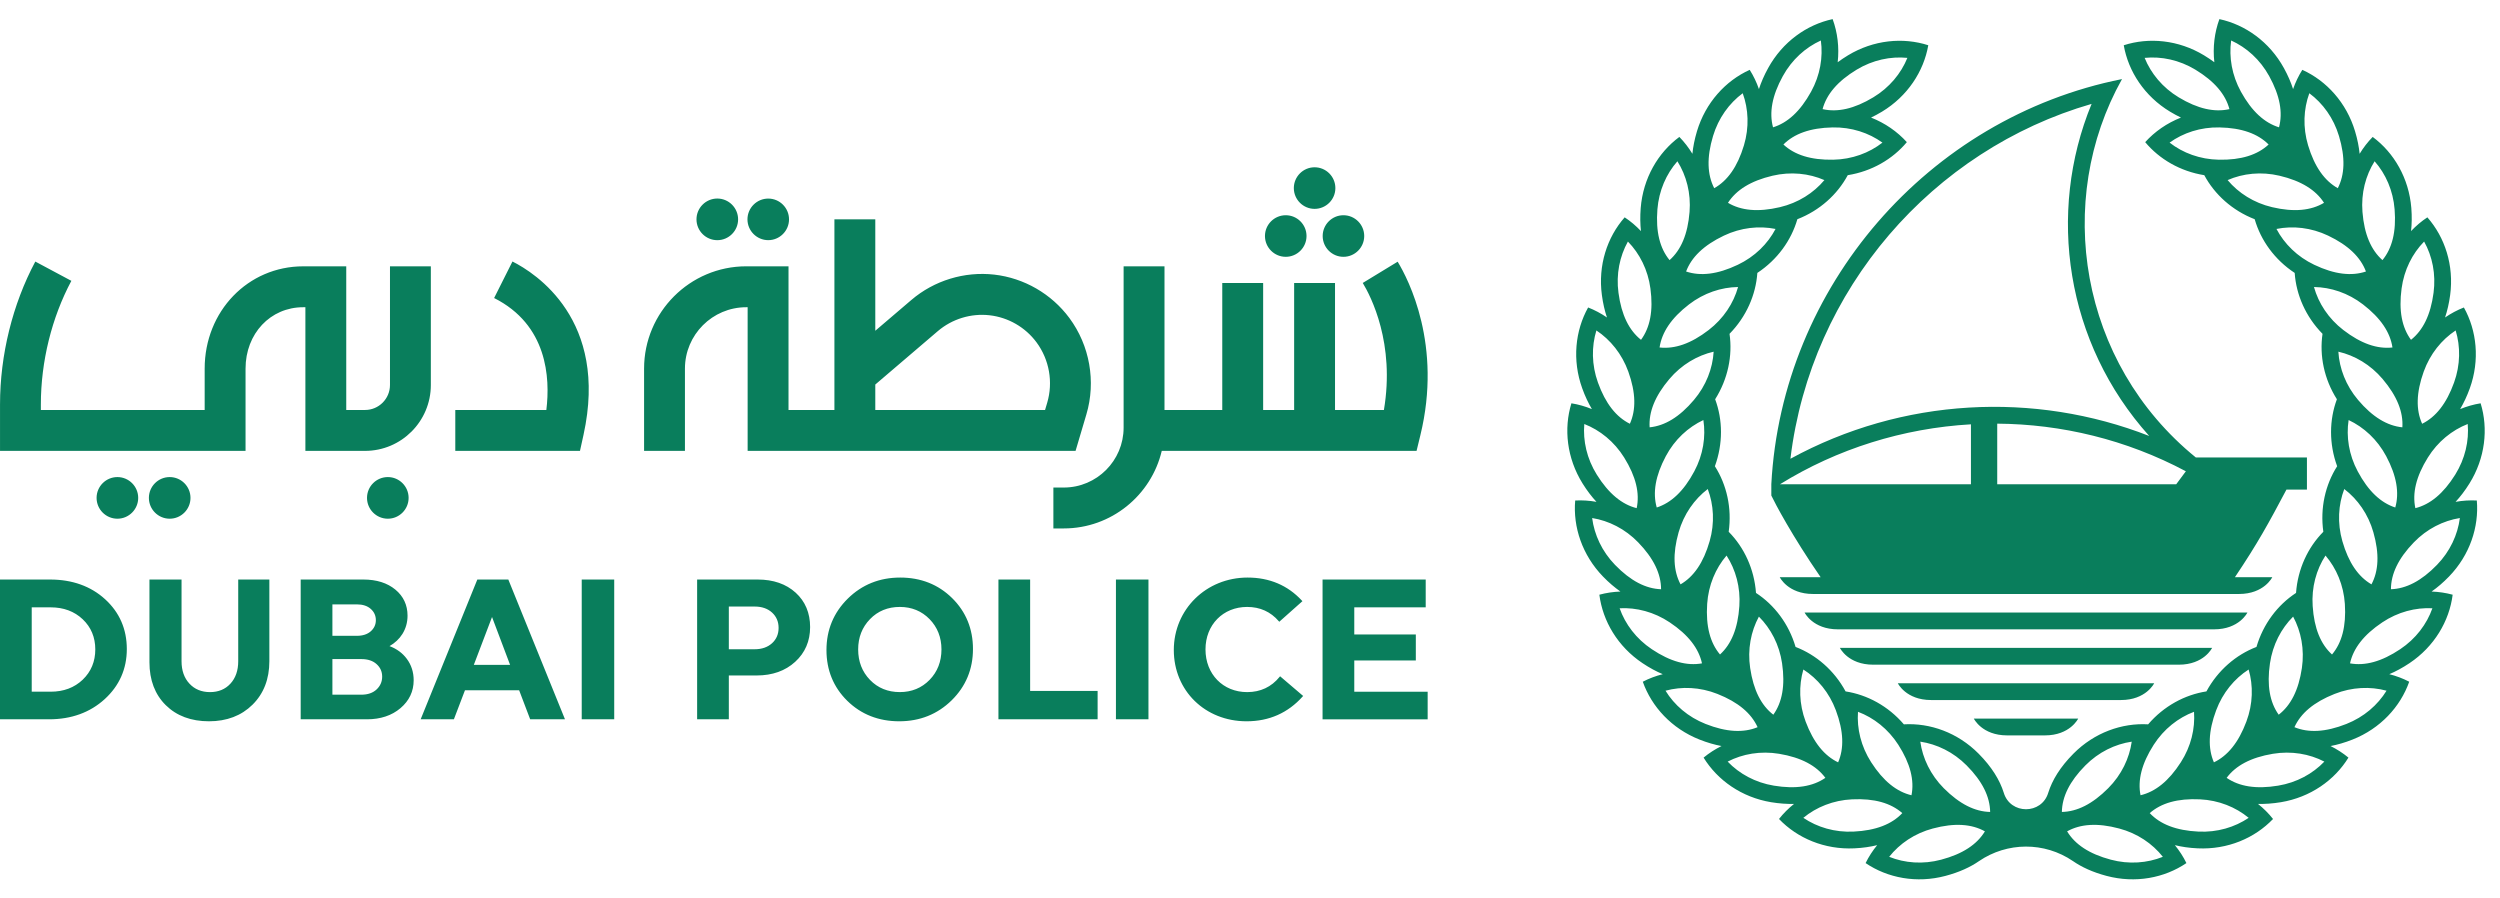 <svg xmlns="http://www.w3.org/2000/svg" width="128" height="46" viewBox="0 0 128 46" fill="none">
<path fill-rule="evenodd" clip-rule="evenodd" d="M122.416 30.169C122.418 29.393 122.786 28.599 123.588 27.77C124.257 27.078 125.094 26.66 125.945 26.523C125.835 27.378 125.444 28.229 124.774 28.921C123.972 29.749 123.191 30.143 122.416 30.169ZM124.539 31.143C124.251 31.957 123.69 32.706 122.889 33.24C121.931 33.881 121.084 34.102 120.321 33.964C120.486 33.206 121.013 32.507 121.972 31.866C122.772 31.331 123.678 31.098 124.539 31.143ZM120.137 37.066C119.066 37.491 118.192 37.527 117.475 37.232C117.795 36.526 118.458 35.953 119.53 35.529C120.425 35.175 121.359 35.138 122.191 35.364C121.738 36.099 121.032 36.712 120.137 37.066ZM116.642 40.225C115.505 40.415 114.644 40.266 114.004 39.826C114.466 39.203 115.235 38.784 116.371 38.594C117.321 38.437 118.242 38.598 119.007 38.994C118.411 39.617 117.591 40.068 116.642 40.225ZM112.561 42.578C111.409 42.523 110.598 42.196 110.066 41.631C110.649 41.12 111.488 40.871 112.64 40.926C113.6 40.972 114.467 41.324 115.132 41.873C114.418 42.356 113.521 42.624 112.561 42.578ZM108.076 44.016C106.962 43.72 106.238 43.229 105.836 42.565C106.514 42.187 107.387 42.122 108.5 42.419C109.431 42.666 110.203 43.192 110.738 43.869C109.938 44.191 109.005 44.264 108.076 44.016ZM106.772 39.189C107.45 38.506 108.292 38.099 109.145 37.973C109.024 38.827 108.621 39.672 107.942 40.355C107.13 41.172 106.343 41.556 105.568 41.572C105.58 40.796 105.96 40.007 106.772 39.189ZM110.27 38.133C110.79 37.323 111.528 36.747 112.334 36.444C112.395 37.306 112.181 38.216 111.66 39.026C111.038 39.997 110.35 40.538 109.595 40.717C109.443 39.956 109.648 39.104 110.27 38.133ZM113.469 36.364C113.806 35.463 114.406 34.744 115.13 34.279C115.372 35.106 115.353 36.042 115.015 36.944C114.611 38.025 114.051 38.698 113.352 39.032C113.043 38.32 113.063 37.444 113.469 36.364ZM116.222 33.96C116.363 33.008 116.798 32.179 117.408 31.571C117.818 32.33 117.996 33.249 117.857 34.201C117.688 35.343 117.284 36.119 116.669 36.593C116.218 35.962 116.054 35.102 116.222 33.96ZM119.065 28.444C119.626 29.099 119.993 29.96 120.057 30.921C120.132 32.072 119.9 32.917 119.399 33.51C118.825 32.988 118.484 32.181 118.409 31.03C118.344 30.069 118.595 29.167 119.065 28.444ZM118.475 14.695C119.335 14.707 120.224 15 120.986 15.587C121.899 16.29 122.38 17.023 122.494 17.791C121.723 17.877 120.893 17.601 119.979 16.897C119.216 16.31 118.707 15.525 118.475 14.695ZM116.555 11.722C117.4 11.552 118.33 11.651 119.199 12.064C120.241 12.56 120.864 13.175 121.136 13.901C120.401 14.148 119.532 14.053 118.49 13.557C117.621 13.144 116.957 12.485 116.555 11.722ZM114.054 9.221C114.844 8.876 115.774 8.777 116.71 8.997C117.833 9.262 118.57 9.732 118.99 10.384C118.324 10.781 117.454 10.871 116.332 10.607C115.395 10.386 114.607 9.881 114.054 9.221ZM113.601 8.177C112.639 8.159 111.762 7.832 111.083 7.302C111.782 6.799 112.67 6.506 113.633 6.524C114.785 6.546 115.606 6.85 116.153 7.399C115.585 7.927 114.754 8.199 113.601 8.177ZM111.547 4.982C110.724 4.484 110.129 3.762 109.805 2.963C110.662 2.878 111.578 3.069 112.402 3.566C113.388 4.163 113.948 4.837 114.147 5.587C113.391 5.759 112.534 5.579 111.547 4.982ZM114.235 2.073C115.02 2.429 115.718 3.052 116.182 3.896C116.739 4.906 116.886 5.77 116.685 6.519C115.943 6.29 115.292 5.705 114.735 4.694C114.272 3.851 114.117 2.927 114.235 2.073ZM118.237 4.774C118.929 5.287 119.48 6.044 119.756 6.966C120.088 8.071 120.05 8.946 119.695 9.636C119.019 9.256 118.506 8.546 118.174 7.441C117.898 6.519 117.941 5.584 118.237 4.774ZM121.58 8.257C122.15 8.904 122.528 9.76 122.604 10.72C122.696 11.871 122.474 12.718 121.982 13.318C121.401 12.803 121.05 12.002 120.958 10.851C120.882 9.892 121.12 8.987 121.58 8.257ZM120.732 20.476C120.11 19.741 119.776 18.867 119.724 18.006C120.564 18.199 121.371 18.673 121.992 19.407C122.737 20.288 123.052 21.105 123.001 21.879C122.23 21.802 121.477 21.357 120.732 20.476ZM121.419 29.919C120.749 29.53 120.246 28.814 119.928 27.704C119.664 26.779 119.72 25.844 120.026 25.038C120.712 25.561 121.253 26.325 121.516 27.25C121.833 28.36 121.784 29.235 121.419 29.919ZM120.715 24.133C120.262 23.284 120.119 22.358 120.249 21.506C121.029 21.872 121.718 22.505 122.172 23.354C122.715 24.372 122.85 25.237 122.638 25.984C121.901 25.745 121.258 25.151 120.715 24.133ZM122.961 14.772C123.089 13.818 123.512 12.983 124.115 12.367C124.536 13.12 124.725 14.037 124.598 14.991C124.446 16.135 124.051 16.916 123.443 17.399C122.983 16.774 122.808 15.916 122.961 14.772ZM125.729 16.919C125.981 17.744 125.974 18.68 125.648 19.587C125.258 20.672 124.708 21.353 124.013 21.697C123.695 20.989 123.704 20.113 124.094 19.027C124.42 18.121 125.01 17.395 125.729 16.919ZM126.347 21.709C126.421 22.569 126.216 23.483 125.709 24.3C125.098 25.279 124.418 25.829 123.666 26.018C123.504 25.259 123.697 24.405 124.307 23.425C124.815 22.609 125.545 22.023 126.347 21.709ZM99.52 40.355C98.843 39.672 98.439 38.827 98.319 37.973C99.17 38.099 100.013 38.506 100.691 39.189C101.505 40.007 101.883 40.796 101.896 41.572C101.12 41.556 100.334 41.172 99.52 40.355ZM99.387 44.016C98.457 44.264 97.525 44.191 96.726 43.869C97.261 43.192 98.033 42.666 98.963 42.419C100.077 42.122 100.95 42.187 101.627 42.565C101.226 43.229 100.501 43.72 99.387 44.016ZM94.903 42.578C93.942 42.624 93.045 42.356 92.331 41.873C92.996 41.324 93.864 40.972 94.824 40.926C95.976 40.871 96.814 41.12 97.398 41.631C96.866 42.196 96.053 42.523 94.903 42.578ZM90.821 40.225C89.871 40.068 89.052 39.617 88.456 38.994C89.222 38.598 90.143 38.437 91.091 38.594C92.229 38.784 92.996 39.203 93.459 39.826C92.82 40.266 91.959 40.415 90.821 40.225ZM87.326 37.066C86.431 36.712 85.724 36.099 85.274 35.364C86.104 35.138 87.039 35.175 87.933 35.529C89.005 35.953 89.667 36.526 89.989 37.232C89.272 37.527 88.398 37.491 87.326 37.066ZM84.573 33.24C83.774 32.706 83.212 31.957 82.925 31.143C83.786 31.098 84.691 31.331 85.491 31.866C86.45 32.507 86.977 33.206 87.142 33.964C86.379 34.102 85.532 33.881 84.573 33.24ZM82.689 28.921C82.019 28.229 81.628 27.378 81.518 26.523C82.369 26.66 83.206 27.078 83.876 27.77C84.678 28.599 85.046 29.393 85.047 30.169C84.272 30.143 83.491 29.749 82.689 28.921ZM81.116 21.709C81.919 22.023 82.648 22.609 83.157 23.425C83.766 24.405 83.96 25.259 83.798 26.018C83.047 25.829 82.365 25.279 81.755 24.3C81.246 23.483 81.043 22.569 81.116 21.709ZM81.735 16.919C82.453 17.395 83.044 18.121 83.37 19.027C83.76 20.113 83.768 20.989 83.45 21.697C82.755 21.353 82.205 20.672 81.815 19.587C81.489 18.68 81.483 17.744 81.735 16.919ZM83.349 12.367C83.951 12.983 84.375 13.818 84.502 14.772C84.656 15.916 84.479 16.774 84.02 17.399C83.413 16.916 83.018 16.135 82.866 14.991C82.737 14.037 82.929 13.12 83.349 12.367ZM84.859 10.72C84.935 9.76 85.314 8.904 85.883 8.257C86.343 8.987 86.582 9.892 86.505 10.851C86.414 12.002 86.062 12.803 85.482 13.318C84.988 12.718 84.768 11.871 84.859 10.72ZM88.264 12.064C89.133 11.651 90.063 11.552 90.908 11.722C90.507 12.485 89.843 13.144 88.974 13.557C87.932 14.053 87.063 14.148 86.328 13.901C86.6 13.175 87.223 12.56 88.264 12.064ZM87.707 6.966C87.984 6.044 88.535 5.287 89.227 4.774C89.523 5.584 89.566 6.519 89.29 7.441C88.957 8.546 88.445 9.256 87.768 9.636C87.413 8.946 87.375 8.071 87.707 6.966ZM90.752 8.997C91.689 8.777 92.619 8.876 93.409 9.221C92.856 9.881 92.068 10.386 91.132 10.607C90.009 10.871 89.139 10.781 88.472 10.384C88.892 9.732 89.631 9.262 90.752 8.997ZM91.281 3.896C91.746 3.052 92.443 2.429 93.228 2.073C93.346 2.927 93.192 3.851 92.728 4.694C92.17 5.705 91.521 6.29 90.779 6.519C90.578 5.77 90.724 4.906 91.281 3.896ZM95.062 3.566C95.885 3.069 96.802 2.878 97.658 2.963C97.334 3.762 96.739 4.484 95.915 4.982C94.928 5.579 94.072 5.759 93.316 5.587C93.517 4.837 94.075 4.163 95.062 3.566ZM96.381 7.302C95.701 7.832 94.825 8.159 93.863 8.177C92.71 8.199 91.878 7.927 91.311 7.399C91.858 6.85 92.678 6.546 93.831 6.524C94.793 6.506 95.68 6.799 96.381 7.302ZM87.484 16.897C86.57 17.601 85.74 17.877 84.97 17.791C85.084 17.023 85.563 16.29 86.476 15.587C87.239 15 88.127 14.707 88.989 14.695C88.757 15.525 88.246 16.31 87.484 16.897ZM85.946 27.25C86.211 26.325 86.751 25.561 87.437 25.038C87.743 25.844 87.8 26.779 87.535 27.704C87.218 28.814 86.715 29.53 86.044 29.919C85.68 29.235 85.63 28.36 85.946 27.25ZM84.461 21.879C84.411 21.105 84.726 20.288 85.471 19.407C86.092 18.673 86.899 18.199 87.739 18.006C87.687 18.867 87.353 19.741 86.731 20.476C85.987 21.357 85.233 21.802 84.461 21.879ZM85.291 23.354C85.744 22.505 86.433 21.872 87.213 21.506C87.344 22.358 87.202 23.284 86.748 24.133C86.205 25.151 85.563 25.745 84.825 25.984C84.613 25.237 84.749 24.372 85.291 23.354ZM88.399 28.444C88.867 29.167 89.119 30.069 89.055 31.03C88.979 32.181 88.638 32.988 88.064 33.51C87.564 32.917 87.331 32.072 87.407 30.921C87.471 29.96 87.838 29.099 88.399 28.444ZM90.055 31.571C90.666 32.179 91.101 33.008 91.242 33.96C91.409 35.102 91.246 35.962 90.794 36.593C90.18 36.119 89.776 35.343 89.608 34.201C89.467 33.249 89.645 32.33 90.055 31.571ZM92.332 34.279C93.059 34.744 93.658 35.463 93.995 36.364C94.399 37.444 94.42 38.32 94.112 39.032C93.412 38.698 92.854 38.025 92.448 36.944C92.111 36.042 92.092 35.106 92.332 34.279ZM95.129 36.444C95.936 36.747 96.673 37.323 97.194 38.133C97.815 39.104 98.02 39.956 97.868 40.717C97.114 40.538 96.426 39.997 95.803 39.026C95.283 38.216 95.067 37.306 95.129 36.444ZM126.813 25.626C126.452 25.606 126.087 25.63 125.725 25.695C125.969 25.431 126.207 25.122 126.436 24.754C127.244 23.456 127.408 21.949 127.008 20.649C126.652 20.706 126.299 20.807 125.959 20.946C126.141 20.637 126.309 20.285 126.456 19.877C126.973 18.438 126.814 16.93 126.151 15.743C125.814 15.874 125.491 16.047 125.187 16.255C125.301 15.915 125.39 15.535 125.448 15.105C125.651 13.589 125.18 12.149 124.281 11.128C123.979 11.327 123.699 11.564 123.446 11.832C123.485 11.475 123.494 11.084 123.46 10.652C123.338 9.128 122.574 7.819 121.482 7.011C121.228 7.269 121.004 7.56 120.813 7.875C120.777 7.518 120.703 7.135 120.578 6.719C120.138 5.255 119.117 4.136 117.879 3.576C117.685 3.882 117.527 4.213 117.406 4.561C117.296 4.22 117.143 3.861 116.934 3.482C116.196 2.143 114.962 1.264 113.633 0.979C113.381 1.667 113.289 2.425 113.374 3.186C113.211 3.066 113.036 2.948 112.845 2.832C111.537 2.041 110.029 1.9 108.736 2.317C108.97 3.657 109.798 4.927 111.106 5.717C111.296 5.832 111.483 5.932 111.665 6.02C110.952 6.301 110.326 6.734 109.834 7.278C110.564 8.153 111.634 8.773 112.859 8.969C113.391 9.962 114.297 10.78 115.44 11.224C115.752 12.308 116.463 13.298 117.488 13.973C117.565 15.098 118.053 16.216 118.913 17.092C118.751 18.208 118.992 19.404 119.649 20.442C119.256 21.498 119.24 22.718 119.662 23.871C119.056 24.821 118.784 26.011 118.955 27.227C118.162 28.027 117.646 29.133 117.557 30.358C116.614 30.973 115.877 31.945 115.531 33.123C114.48 33.526 113.554 34.321 112.969 35.4C111.856 35.572 110.785 36.154 109.985 37.086C108.642 37.007 107.231 37.51 106.164 38.583C105.474 39.277 105.072 39.949 104.872 40.584C104.537 41.716 102.927 41.717 102.591 40.584C102.391 39.95 101.99 39.277 101.3 38.583C100.232 37.51 98.823 37.007 97.478 37.086C96.679 36.154 95.608 35.572 94.494 35.4C93.91 34.321 92.984 33.526 91.933 33.123C91.588 31.945 90.85 30.973 89.907 30.358C89.818 29.133 89.301 28.027 88.509 27.227C88.679 26.011 88.407 24.821 87.802 23.871C88.223 22.718 88.209 21.498 87.816 20.442C88.471 19.404 88.713 18.208 88.552 17.092C89.41 16.216 89.898 15.098 89.976 13.973C90.999 13.298 91.712 12.308 92.025 11.224C93.167 10.78 94.072 9.962 94.605 8.969C95.831 8.773 96.899 8.153 97.63 7.278C97.138 6.734 96.511 6.301 95.798 6.02C95.98 5.932 96.167 5.832 96.359 5.717C97.666 4.927 98.494 3.657 98.728 2.317C97.434 1.9 95.927 2.041 94.619 2.832C94.427 2.948 94.253 3.066 94.09 3.186C94.174 2.425 94.083 1.667 93.831 0.979C92.502 1.264 91.268 2.143 90.531 3.482C90.321 3.861 90.168 4.22 90.057 4.561C89.937 4.213 89.778 3.882 89.585 3.576C88.348 4.136 87.325 5.255 86.885 6.719C86.761 7.135 86.686 7.518 86.651 7.875C86.459 7.56 86.236 7.269 85.983 7.011C84.889 7.819 84.126 9.128 84.004 10.652C83.97 11.084 83.978 11.475 84.017 11.832C83.764 11.564 83.485 11.327 83.183 11.128C82.284 12.149 81.812 13.589 82.016 15.105C82.073 15.535 82.162 15.915 82.276 16.255C81.972 16.047 81.65 15.874 81.312 15.743C80.649 16.93 80.491 18.438 81.008 19.877C81.154 20.285 81.323 20.637 81.505 20.946C81.165 20.807 80.812 20.706 80.456 20.649C80.056 21.949 80.22 23.456 81.028 24.754C81.257 25.122 81.495 25.431 81.739 25.695C81.376 25.63 81.011 25.606 80.65 25.626C80.533 26.981 81.01 28.42 82.073 29.518C82.374 29.829 82.673 30.081 82.966 30.287C82.598 30.301 82.236 30.354 81.887 30.449C82.059 31.799 82.827 33.105 84.098 33.954C84.457 34.195 84.802 34.379 85.133 34.518C84.775 34.608 84.432 34.737 84.111 34.904C84.564 36.187 85.59 37.302 87.01 37.864C87.413 38.024 87.788 38.131 88.141 38.197C87.811 38.361 87.503 38.559 87.224 38.79C87.936 39.949 89.173 40.822 90.68 41.073C91.109 41.143 91.498 41.169 91.855 41.16C91.568 41.389 91.308 41.648 91.085 41.932C92.024 42.915 93.418 43.508 94.944 43.435C95.377 43.415 95.762 43.357 96.111 43.272C95.877 43.557 95.678 43.865 95.519 44.19C96.644 44.953 98.132 45.239 99.607 44.846C100.319 44.657 100.884 44.395 101.328 44.087C102.764 43.11 104.666 43.086 106.135 44.087C106.58 44.395 107.144 44.657 107.856 44.846C109.332 45.239 110.819 44.953 111.944 44.19C111.786 43.865 111.587 43.557 111.353 43.272C111.702 43.357 112.088 43.415 112.52 43.435C114.047 43.508 115.441 42.915 116.379 41.932C116.156 41.648 115.896 41.389 115.608 41.16C115.966 41.169 116.355 41.143 116.783 41.073C118.291 40.822 119.528 39.949 120.24 38.79C119.961 38.559 119.652 38.361 119.324 38.197C119.675 38.131 120.05 38.024 120.453 37.864C121.874 37.302 122.9 36.187 123.352 34.904C123.031 34.737 122.688 34.608 122.332 34.518C122.661 34.379 123.006 34.195 123.366 33.954C124.636 33.105 125.406 31.799 125.576 30.449C125.228 30.354 124.865 30.301 124.497 30.287C124.792 30.081 125.09 29.829 125.39 29.518C126.453 28.42 126.93 26.981 126.813 25.626ZM68.371 9.63C68.371 10.217 67.894 10.694 67.307 10.694C66.722 10.694 66.244 10.217 66.244 9.63C66.244 9.043 66.722 8.565 67.307 8.565C67.894 8.565 68.371 9.043 68.371 9.63ZM39.335 12.296C39.92 12.296 40.398 11.818 40.398 11.231C40.398 10.644 39.92 10.167 39.335 10.167C38.749 10.167 38.27 10.644 38.27 11.231C38.27 11.818 38.749 12.296 39.335 12.296ZM46.071 35.435C46.677 35.435 47.189 35.225 47.594 34.811C47.998 34.396 48.203 33.871 48.203 33.25C48.203 32.637 47.998 32.115 47.594 31.7C47.189 31.285 46.677 31.075 46.071 31.075C45.459 31.075 44.944 31.285 44.544 31.7C44.141 32.115 43.938 32.637 43.938 33.25C43.938 33.871 44.141 34.396 44.544 34.811C44.944 35.225 45.459 35.435 46.071 35.435ZM43.406 30.65C44.132 29.934 45.034 29.571 46.09 29.571C47.147 29.571 48.042 29.925 48.75 30.624C49.458 31.323 49.816 32.2 49.816 33.23C49.816 34.261 49.449 35.144 48.725 35.856C47.999 36.569 47.097 36.93 46.041 36.93C44.985 36.93 44.09 36.577 43.381 35.882C42.673 35.186 42.315 34.311 42.315 33.281C42.315 32.25 42.682 31.364 43.406 30.65ZM31.448 36.828H29.784V29.672H31.448V36.828ZM4.235 34.8C3.807 35.209 3.255 35.415 2.595 35.415H1.624V31.096H2.595C3.255 31.096 3.807 31.301 4.235 31.707C4.662 32.111 4.879 32.631 4.879 33.25C4.879 33.87 4.662 34.391 4.235 34.8ZM2.565 29.672H0V36.828H2.514C3.65 36.828 4.608 36.481 5.359 35.797C6.111 35.111 6.493 34.248 6.493 33.231C6.493 32.213 6.12 31.356 5.384 30.683C4.65 30.013 3.7 29.672 2.565 29.672ZM12.197 33.857C12.197 34.33 12.063 34.716 11.798 35.003C11.535 35.291 11.182 35.436 10.752 35.436C10.321 35.436 9.966 35.291 9.7 35.003C9.431 34.716 9.295 34.33 9.295 33.857V29.672H7.652V33.908C7.652 34.818 7.933 35.557 8.487 36.104C9.041 36.652 9.786 36.93 10.701 36.93C11.61 36.93 12.36 36.644 12.93 36.079C13.501 35.515 13.791 34.767 13.791 33.857V29.672H12.197V33.857ZM18.504 33.745H17.019V35.568H18.504C18.829 35.568 19.091 35.478 19.281 35.3C19.47 35.123 19.567 34.903 19.567 34.646C19.567 34.386 19.473 34.175 19.281 34.003C19.092 33.831 18.83 33.745 18.504 33.745ZM18.272 32.554C18.57 32.554 18.811 32.476 18.984 32.322C19.157 32.168 19.244 31.977 19.244 31.754C19.244 31.525 19.157 31.33 18.984 31.177C18.811 31.022 18.57 30.944 18.272 30.944H17.019V32.554H18.272ZM20.604 32.458C20.444 32.712 20.221 32.922 19.944 33.081C20.314 33.22 20.612 33.439 20.829 33.733C21.063 34.048 21.18 34.417 21.18 34.828C21.18 35.397 20.953 35.878 20.504 36.258C20.059 36.636 19.481 36.828 18.788 36.828H15.395V29.672H18.606C19.279 29.672 19.829 29.846 20.242 30.187C20.657 30.53 20.866 30.979 20.866 31.522C20.866 31.864 20.778 32.179 20.604 32.458ZM26.116 34.04H24.26L25.192 31.591L26.116 34.04ZM26.027 29.672H24.439L21.538 36.828H23.239L23.806 35.342H26.58L27.145 36.828H28.927L26.036 29.697L26.027 29.672ZM37.316 31.055H38.64C39.005 31.055 39.304 31.158 39.529 31.363C39.752 31.567 39.864 31.831 39.864 32.148C39.864 32.466 39.752 32.73 39.529 32.933C39.304 33.137 39.005 33.242 38.64 33.242H37.316V31.055ZM38.793 29.672H35.693V36.828H37.316V34.584H38.742C39.543 34.584 40.206 34.349 40.712 33.886C41.221 33.422 41.478 32.824 41.478 32.108C41.478 31.385 41.229 30.792 40.738 30.345C40.247 29.899 39.593 29.672 38.793 29.672ZM65.515 34.656C65.095 35.173 64.537 35.436 63.854 35.436C62.619 35.436 61.721 34.517 61.721 33.25C61.721 31.99 62.619 31.075 63.854 31.075C64.511 31.075 65.055 31.32 65.473 31.805L65.499 31.834L66.684 30.78L66.656 30.75C65.931 29.967 64.995 29.571 63.875 29.571C61.758 29.571 60.099 31.2 60.099 33.281C60.099 35.361 61.699 36.93 63.825 36.93C64.978 36.93 65.943 36.503 66.694 35.663L66.721 35.633L65.54 34.625L65.515 34.656ZM51.12 29.672H52.743V35.375H56.198V36.828H51.12V29.672ZM57.136 36.828H58.801V29.672H57.136V36.828ZM69.339 33.815V35.416H73.096V36.829H67.715V29.673H72.996V31.096H69.339V32.483H72.49V33.815H69.339ZM65.83 13.149C66.416 13.149 66.894 12.672 66.894 12.084C66.894 11.497 66.416 11.02 65.83 11.02C65.244 11.02 64.766 11.497 64.766 12.084C64.766 12.672 65.244 13.149 65.83 13.149ZM68.784 13.149C68.198 13.149 67.721 12.671 67.721 12.084C67.721 11.498 68.198 11.02 68.784 11.02C69.371 11.02 69.848 11.498 69.848 12.084C69.848 12.671 69.371 13.149 68.784 13.149ZM71.56 13.399L69.773 14.487C70.193 15.179 71.433 17.584 70.856 20.991H68.353V14.488H66.26V20.991H64.673V14.488H62.58V20.991H59.622V13.635H57.529V21.895C57.529 23.586 56.155 24.962 54.465 24.962H53.933V27.056H54.465C56.899 27.056 58.944 25.359 59.482 23.085H72.528L72.722 22.287C73.85 17.677 72.119 14.319 71.56 13.399ZM25.299 15.259L26.238 13.389C27.419 13.983 31.17 16.378 29.876 22.263L29.695 23.085H23.311V20.991H27.973C28.177 19.32 28.017 16.627 25.299 15.259ZM44.815 19.688L48.017 16.953C48.749 16.329 49.715 16.034 50.668 16.142C51.622 16.25 52.497 16.755 53.069 17.527C53.725 18.411 53.929 19.568 53.616 20.623L53.507 20.991H44.815V19.688ZM55.069 23.085L55.622 21.219C56.122 19.536 55.796 17.689 54.75 16.279C53.833 15.043 52.431 14.234 50.905 14.06C49.377 13.888 47.83 14.361 46.66 15.36L44.815 16.935V11.231H42.722V20.991H40.372V13.635H38.209C35.323 13.635 32.977 15.985 32.977 18.872V23.085H35.069V18.872C35.069 17.139 36.477 15.73 38.209 15.73H38.279V23.085H55.069ZM18.791 25.492C18.791 24.904 19.269 24.426 19.857 24.426C20.443 24.426 20.921 24.904 20.921 25.492C20.921 26.079 20.443 26.558 19.857 26.558C19.269 26.558 18.791 26.079 18.791 25.492ZM8.688 24.426C8.101 24.426 7.623 24.904 7.623 25.492C7.623 26.079 8.101 26.558 8.688 26.558C9.275 26.558 9.753 26.079 9.753 25.492C9.753 24.904 9.275 24.426 8.688 24.426ZM4.945 25.492C4.945 24.904 5.424 24.426 6.011 24.426C6.597 24.426 7.076 24.904 7.076 25.492C7.076 26.079 6.597 26.558 6.011 26.558C5.424 26.558 4.945 26.079 4.945 25.492ZM36.726 12.297C37.312 12.297 37.791 11.819 37.791 11.231C37.791 10.644 37.312 10.165 36.726 10.165C36.139 10.165 35.66 10.644 35.66 11.231C35.66 11.819 36.139 12.297 36.726 12.297ZM18.689 20.991C19.394 20.991 19.967 20.418 19.967 19.712V13.636H22.059V19.712C22.059 21.573 20.548 23.085 18.689 23.085H15.636V15.73H15.524C13.842 15.73 12.572 17.081 12.572 18.873V23.085H0.001V20.708C0.001 18.175 0.643 15.577 1.808 13.392L3.654 14.379C2.647 16.265 2.092 18.513 2.092 20.708V20.991H10.479V18.873C10.479 15.936 12.696 13.636 15.524 13.636H17.728V20.991H18.689ZM91.67 23.489C97.399 20.357 104.165 20.023 110.04 22.322C105.759 17.558 104.79 10.911 107.09 5.319C98.96 7.667 92.716 14.792 91.67 23.489ZM111.421 24.796L111.916 24.129C108.857 22.502 105.539 21.714 102.258 21.691V24.796H111.421ZM100.912 21.725C97.446 21.924 94.069 22.975 91.132 24.796H100.912V21.725ZM90.692 25.372V24.786C91.231 14.689 98.7 6.031 108.647 4.049C105.168 10.262 106.448 18.563 112.425 23.421H118.115V25.066H117.067C116.153 26.791 115.589 27.824 114.428 29.552H116.342C116.342 29.552 115.925 30.412 114.636 30.412H92.828C91.539 30.412 91.123 29.552 91.123 29.552H93.216C91.75 27.429 90.868 25.745 90.692 25.372ZM102.764 37.652H104.7C105.989 37.652 106.404 36.791 106.404 36.791H101.059C101.059 36.791 101.475 37.652 102.764 37.652ZM97.168 34.982H110.295C110.295 34.982 109.879 35.842 108.591 35.842H98.873C97.584 35.842 97.168 34.982 97.168 34.982ZM113.26 33.172H94.203C94.203 33.172 94.619 34.032 95.908 34.032H111.555C112.845 34.032 113.26 33.172 113.26 33.172ZM92.395 31.362H115.068C115.068 31.362 114.652 32.222 113.363 32.222H94.1C92.811 32.222 92.395 31.362 92.395 31.362Z" fill="#097E5C"/>
</svg>